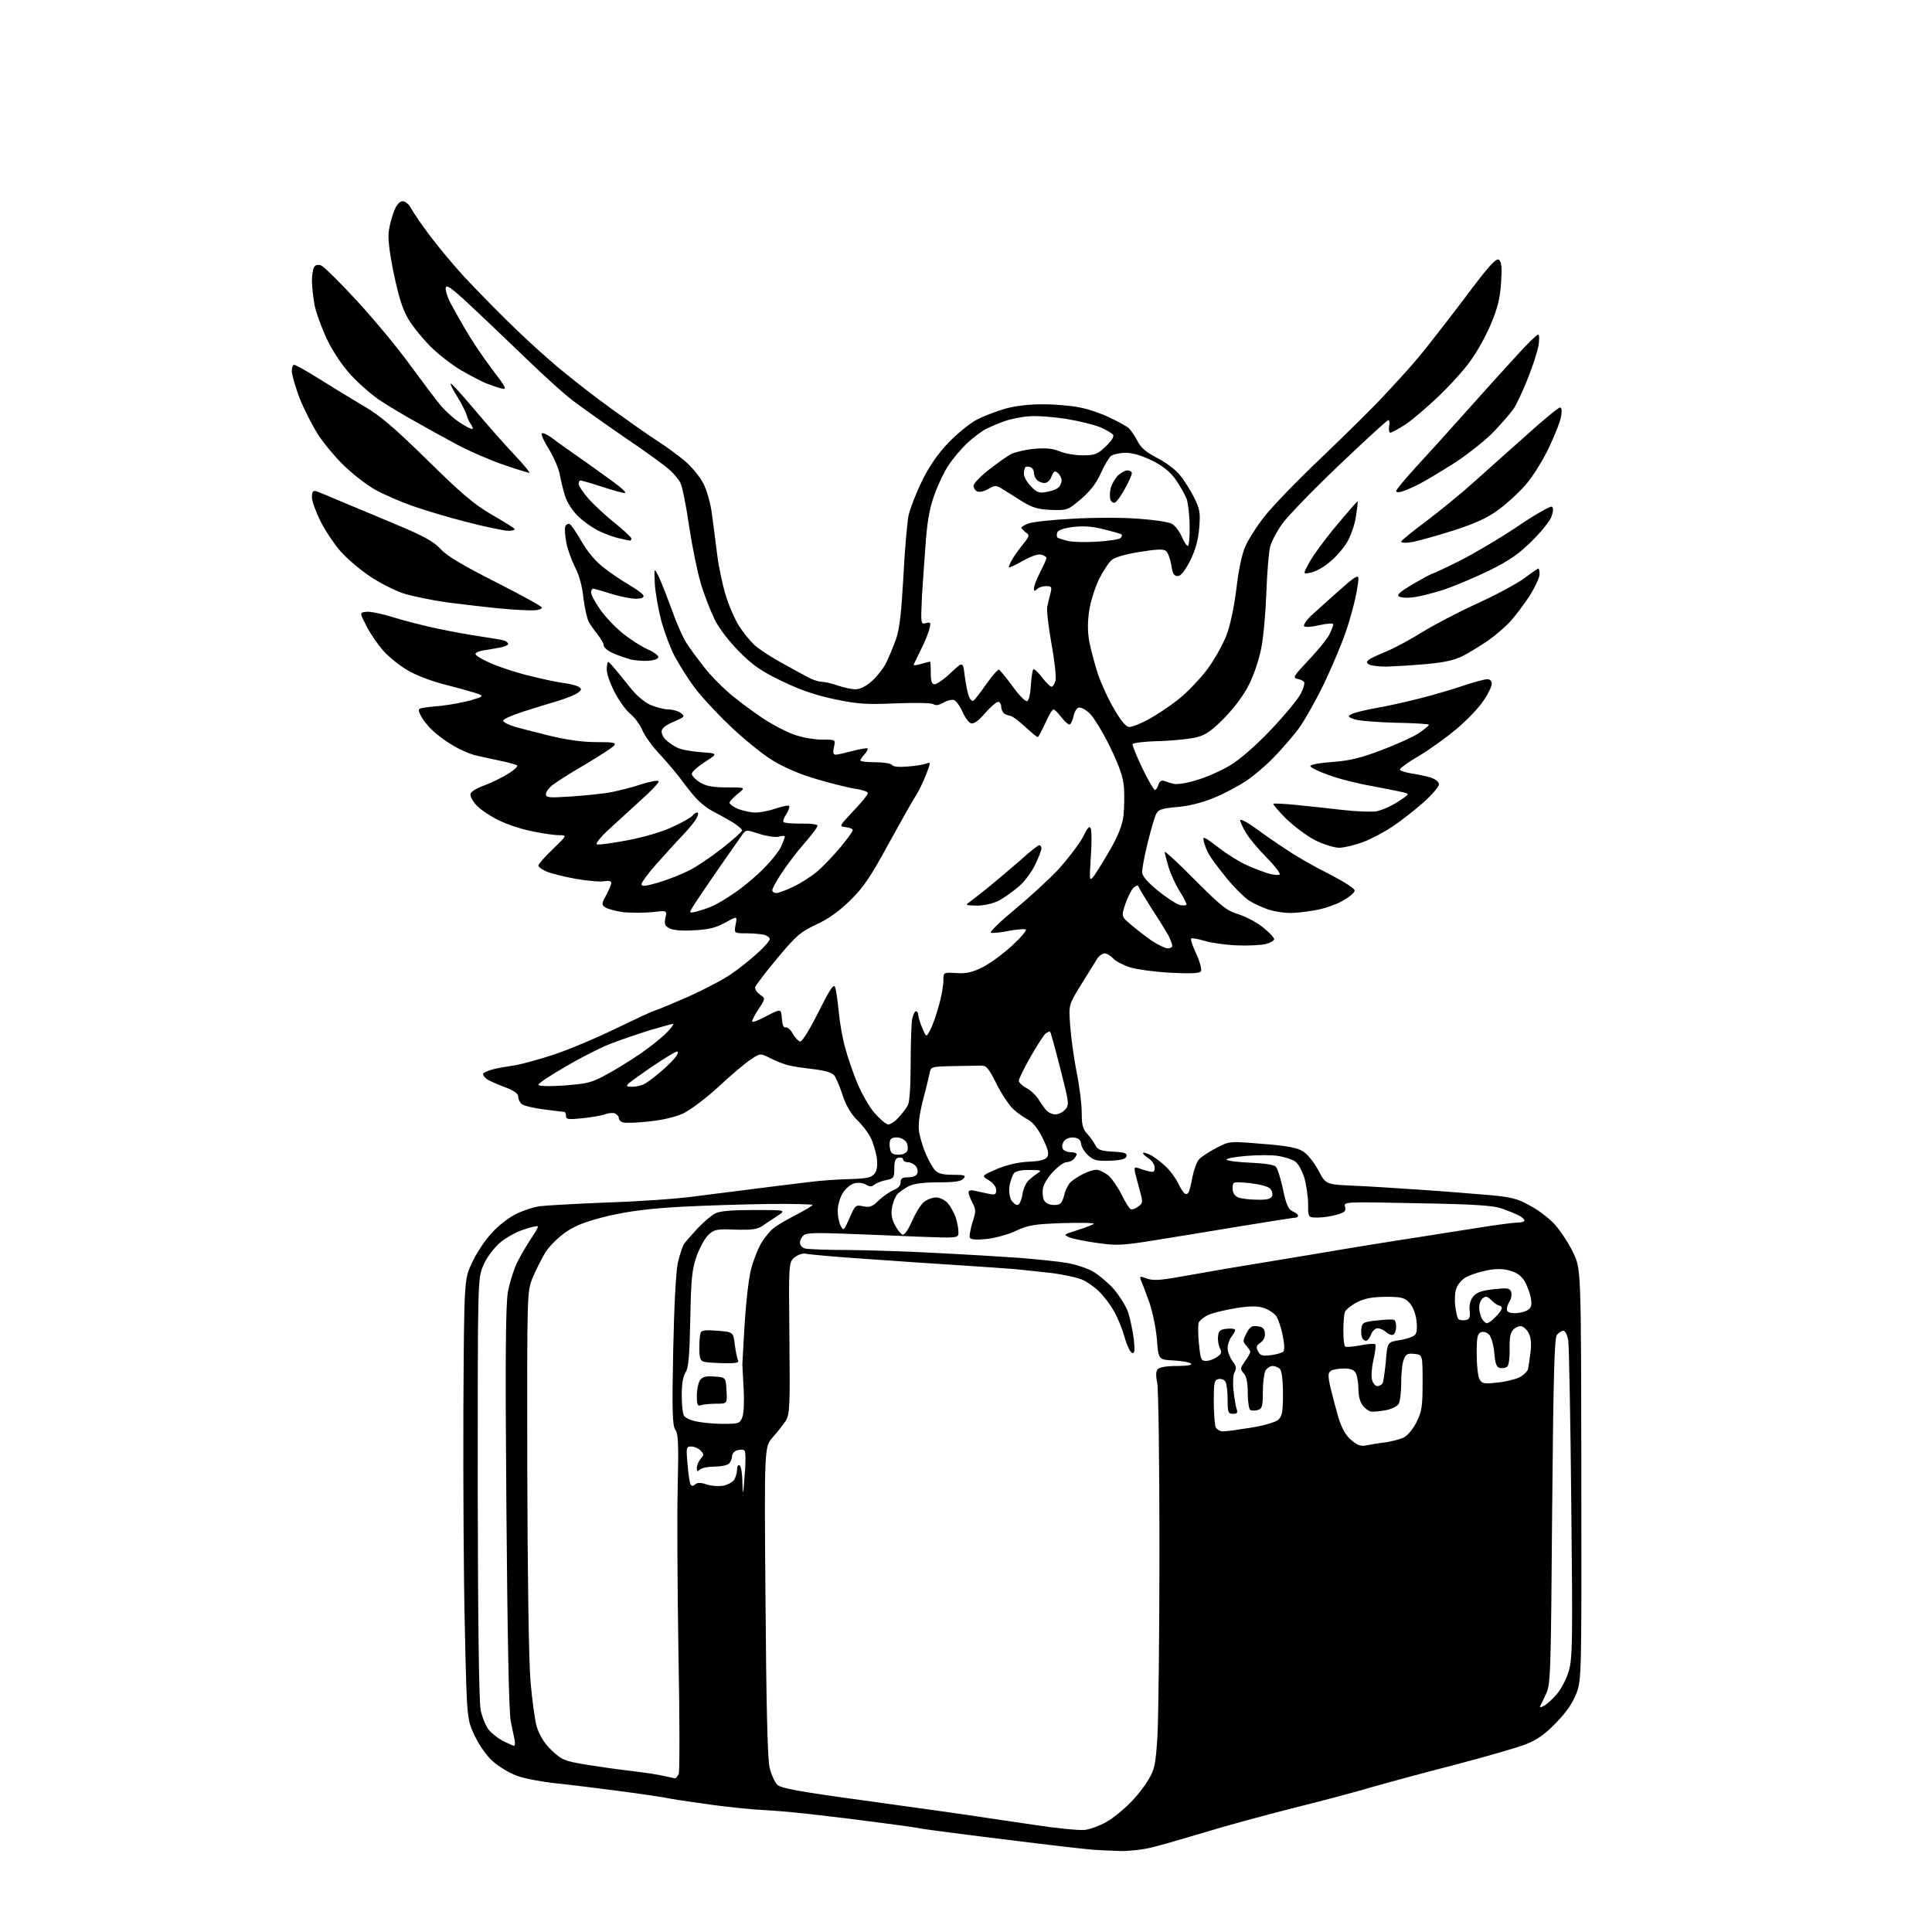 <?xml version="1.0" encoding="UTF-8" standalone="no"?>
<svg 
  version="1.1" 
  xmlns="http://www.w3.org/2000/svg" 
  xmlns:xlink="http://www.w3.org/1999/xlink" 
  xmlns:svg="http://www.w3.org/2000/svg"
  xmlns:rdf="http://www.w3.org/1999/02/22-rdf-syntax-ns#"
  xmlns:cc="http://creativecommons.org/ns#"
  xmlns:dc="http://purl.org/dc/elements/1.1/"
  viewBox="0 0 768 768"
  width="768"
  height="768"
>
<style>svg {background-color: white; }</style>"
<path stroke="none" fill="black" fill-rule="evenodd" d="M445.3,735.8C442.1,735.7 437.2,735.5 434.5,735.3C431.8,735.1 416.7,733.4 401.0,731.4C385.3,729.5 370.0,727.5 366.9,727.0C363.8,726.4 355.9,725.3 349.4,724.5C342.9,723.6 332.3,722.3 326.0,721.6C319.7,720.8 310.2,719.9 304.9,719.6C299.7,719.4 290.0,718.4 283.4,717.5C276.9,716.6 269.2,715.5 266.5,715.0C263.8,714.4 254.8,713.1 246.5,712.0C238.2,710.9 226.8,709.5 221.1,708.9C215.4,708.3 208.4,707.0 205.5,705.9C202.7,704.9 198.5,702.4 196.2,700.4C193.7,698.3 190.8,694.3 188.8,690.2C185.6,683.5 185.6,683.5 184.8,648.0C184.3,628.5 184.1,589.1 184.2,560.5C184.5,508.5 184.5,508.5 187.7,501.8C189.4,498.1 193.0,492.7 195.7,489.9C198.3,487.0 202.7,483.7 205.5,482.4C208.2,481.1 212.3,479.8 214.5,479.5C216.7,479.2 228.8,478.5 241.5,478.0C254.2,477.6 269.7,476.5 276.0,475.6C282.3,474.8 293.4,473.4 300.5,472.5C307.6,471.6 317.1,470.4 321.5,469.9C325.9,469.3 333.3,468.8 337.9,468.7C344.8,468.5 346.4,468.1 347.7,466.5C348.7,465.1 348.9,463.2 348.5,460.0C348.1,457.6 347.0,454.0 346.0,452.0C345.0,450.1 342.6,447.0 340.6,445.1C338.3,442.8 336.3,439.5 335.0,435.5C333.9,432.1 332.4,428.5 331.7,427.6C330.8,426.4 328.2,425.6 323.4,425.0C319.6,424.6 315.1,423.9 313.5,423.5C311.9,423.1 308.6,421.9 306.3,420.7C302.2,418.6 302.2,418.6 298.1,421.4C295.9,422.9 290.1,427.8 285.3,432.3C280.5,436.7 274.2,441.4 271.4,442.7C268.2,444.1 263.1,445.3 257.9,445.8C253.3,446.3 248.7,446.5 247.8,446.2C246.8,446.0 246.0,445.2 246.0,444.5C246.0,443.8 245.3,443.0 244.5,442.6C243.7,442.3 242.0,442.4 240.7,442.9C239.4,443.4 235.4,444.1 231.7,444.5C225.9,445.1 225.0,445.0 225.0,443.6C225.0,442.7 224.7,442.0 224.2,442.0C223.8,442.0 220.2,441.5 216.1,441.0C212.1,440.5 208.1,439.5 207.4,438.9C206.6,438.3 206.0,436.9 206.0,435.9C206.0,434.7 204.3,433.5 200.3,432.0C197.1,430.8 194.0,429.4 193.3,428.8C192.6,428.2 192.0,427.4 192.0,426.9C192.0,426.5 193.7,425.7 195.8,425.1C197.8,424.6 201.7,423.9 204.5,423.5C207.2,423.1 214.1,421.2 219.9,419.3C225.7,417.4 236.7,412.8 244.5,409.0C252.2,405.3 259.4,401.9 260.6,401.6C261.7,401.3 267.6,398.8 273.6,396.2C279.6,393.5 287.3,389.5 290.5,387.3C293.8,385.1 298.6,381.2 301.2,378.8C303.9,376.4 306.0,373.9 306.0,373.3C306.0,372.7 305.0,372.0 303.8,371.6C302.5,371.3 299.3,371.0 296.6,371.0C291.8,371.0 291.8,371.0 292.4,367.6C293.1,364.1 293.1,364.1 288.4,366.7C284.8,368.7 281.9,369.5 276.0,369.8C271.1,370.1 267.5,369.8 266.1,369.0C264.3,368.1 264.0,367.3 264.5,364.9C265.2,361.9 265.2,361.9 259.2,362.6C255.8,362.9 250.7,362.9 247.7,362.6C244.7,362.2 241.5,361.3 240.6,360.7C239.1,359.6 239.1,359.2 241.0,355.8C242.1,353.7 243.0,351.5 243.0,350.9C243.0,350.2 241.9,350.0 240.2,350.3C238.7,350.6 233.8,350.2 229.2,349.4C224.6,348.6 219.3,347.3 217.4,346.5C215.5,345.7 214.0,344.6 214.0,344.1C214.0,343.5 216.6,340.6 219.8,337.5C225.5,332.0 225.5,332.0 222.2,332.0C220.4,332.0 215.5,331.3 211.3,330.4C207.1,329.6 201.0,327.5 197.9,325.9C194.7,324.3 191.0,321.8 189.6,320.3C188.1,318.8 187.0,316.8 187.0,315.9C187.0,314.8 189.0,313.5 192.8,312.1C195.9,310.9 200.2,308.8 202.3,307.4C204.5,306.0 205.9,304.6 205.6,304.3C205.3,304.0 202.2,303.1 198.8,302.4C195.3,301.7 190.8,300.7 188.8,300.2C186.7,299.7 182.9,298.0 180.3,296.5C177.7,295.0 174.0,292.3 172.2,290.6C170.3,288.9 168.2,286.3 167.4,284.7C166.2,282.5 166.2,281.9 167.2,281.6C167.9,281.3 171.5,280.9 175.1,280.6C178.8,280.2 184.2,279.2 187.1,278.4C192.2,276.9 192.3,276.7 190.0,275.8C188.6,275.3 183.0,273.7 177.5,272.3C171.5,270.8 165.2,268.4 161.8,266.3C158.7,264.5 154.4,261.0 152.3,258.6C150.2,256.2 147.2,251.9 145.7,248.9C142.9,243.5 142.9,243.5 145.6,243.2C147.1,243.0 151.9,244.0 156.4,245.4C160.8,246.8 168.8,248.8 174.0,249.9C179.2,251.0 186.9,252.4 191.0,253.0C195.1,253.6 199.3,254.3 200.3,254.6C201.2,254.9 202.0,255.5 202.0,256.0C202.0,256.5 200.3,257.2 198.2,257.5C196.2,257.9 193.3,258.4 191.8,258.6C190.2,258.9 189.0,259.5 189.0,260.0C189.0,260.5 191.4,262.0 194.3,263.3C197.2,264.7 204.0,267.0 209.5,268.4C215.0,269.8 221.5,271.2 224.0,271.5C226.5,271.8 229.2,272.5 230.0,273.0C231.3,273.9 231.3,274.2 229.7,275.4C228.8,276.1 225.4,277.5 222.2,278.5C219.1,279.4 212.7,281.4 208.2,282.8C203.6,284.3 199.9,285.9 200.0,286.5C200.1,287.1 202.1,288.1 204.4,288.8C206.6,289.5 213.1,291.1 218.6,292.5C225.3,294.1 231.6,295.0 237.0,295.0C243.9,295.0 245.1,295.2 244.1,296.4C243.4,297.2 238.3,300.5 232.6,303.9C226.9,307.2 221.1,310.9 219.6,312.1C218.2,313.2 217.0,314.8 217.0,315.7C217.0,317.1 218.4,317.2 227.2,316.6C232.9,316.2 240.0,315.5 243.0,314.9C246.0,314.3 251.3,313.0 254.8,311.8C258.3,310.7 261.4,310.1 261.8,310.5C262.2,310.9 258.9,314.4 254.5,318.3C250.1,322.3 244.3,327.6 241.5,330.2C238.8,332.7 236.8,335.2 237.2,335.6C237.6,336.0 243.2,335.2 249.6,334.0C256.7,332.6 263.8,330.5 268.0,328.4C271.7,326.7 275.1,324.7 275.4,324.1C275.8,323.5 276.6,323.0 277.1,323.0C277.7,323.0 277.6,323.9 276.9,325.2C276.3,326.5 273.8,329.5 271.4,332.0C269.0,334.5 264.4,339.6 261.0,343.4C257.7,347.1 255.0,350.8 255.0,351.5C255.0,352.5 256.6,352.3 261.8,350.8C265.5,349.7 271.0,347.5 274.0,346.0C277.0,344.5 283.0,340.4 287.2,337.1C291.5,333.7 295.0,330.6 295.0,330.1C295.0,329.6 293.1,328.0 290.8,326.6C288.4,325.2 284.9,323.3 283.0,322.3C281.1,321.3 278.2,319.0 276.6,317.2C275.0,315.4 272.5,312.3 271.0,310.2C269.5,308.1 265.8,303.7 262.7,300.3C259.5,297.0 256.3,292.5 255.4,290.4C254.5,288.2 252.4,285.3 250.6,283.8C248.8,282.4 245.9,278.3 244.1,274.7C242.1,270.7 241.0,267.2 241.2,265.4C241.5,262.5 241.5,262.5 243.7,265.0C244.9,266.4 247.8,269.9 250.1,272.8C252.6,276.1 255.8,278.9 258.3,280.1C260.6,281.1 263.9,282.0 265.6,282.0C267.2,282.0 269.5,282.6 270.6,283.4C272.4,284.8 272.2,285.0 267.8,286.9C264.5,288.3 263.0,289.5 263.0,290.8C263.0,291.8 263.8,293.4 264.8,294.2C265.7,295.1 267.6,296.4 269.0,297.1C270.4,297.9 274.6,298.7 278.5,299.0C285.5,299.5 285.5,299.5 280.2,302.9C277.4,304.7 275.0,306.8 275.0,307.6C275.0,308.4 276.5,309.9 278.2,311.0C280.7,312.5 283.3,313.0 289.0,313.0C296.5,313.0 296.5,313.0 293.2,315.6C291.5,317.0 290.0,318.6 290.0,319.1C290.0,319.7 291.6,320.8 293.5,321.6C295.4,322.3 298.4,323.0 300.3,323.0C302.1,323.0 305.8,322.3 308.4,321.4C311.0,320.5 313.4,320.0 313.7,320.4C314.0,320.7 313.5,322.1 312.6,323.6C311.6,325.0 311.1,326.5 311.5,326.8C311.9,327.2 315.1,327.4 318.6,327.4C322.2,327.3 325.0,327.7 325.0,328.2C325.0,328.8 322.6,332.0 319.7,335.3C316.7,338.7 312.7,344.0 310.7,347.1C308.6,350.2 307.0,353.2 307.0,353.9C307.0,354.5 307.7,355.0 308.6,355.0C309.4,355.0 312.5,353.9 315.3,352.5C318.2,351.2 322.5,348.4 324.9,346.4C327.3,344.3 331.4,340.0 334.1,336.8C336.8,333.5 339.0,330.5 339.0,330.0C339.0,329.5 337.8,329.0 336.2,328.8C333.5,328.5 333.5,328.5 339.2,322.4C342.4,319.1 345.0,315.9 345.0,315.3C345.0,314.7 342.9,314.0 340.4,313.6C337.9,313.3 331.1,311.6 325.2,309.9C318.0,307.8 312.1,305.3 307.0,302.2C302.9,299.7 295.1,293.3 289.6,288.0C284.2,282.8 277.8,275.8 275.5,272.5C273.1,269.2 269.9,264.0 268.2,260.9C266.6,257.9 264.2,251.6 262.9,246.9C261.7,242.3 260.5,235.6 260.3,232.0C260.0,225.5 260.0,225.5 262.0,229.5C263.0,231.7 265.3,237.6 267.1,242.5C268.8,247.4 271.4,253.3 272.8,255.5C274.2,257.7 277.6,262.3 280.3,265.7C283.0,269.1 288.0,274.1 291.4,276.8C294.7,279.5 300.2,283.5 303.5,285.7C306.8,287.9 312.1,290.7 315.3,291.9C318.6,293.1 323.4,294.0 326.6,294.0C332.2,294.0 332.2,294.0 331.5,297.0C331.0,299.2 331.2,300.0 332.2,300.0C332.9,300.0 336.0,299.3 339.0,298.5C342.0,297.7 344.6,297.3 344.9,297.5C345.1,297.8 344.6,298.8 343.7,299.8C342.7,300.8 342.0,302.0 342.0,302.3C342.0,302.7 344.7,303.0 347.9,303.0C351.2,303.0 354.2,303.5 354.6,304.1C355.0,304.8 357.3,305.0 360.9,304.7C364.0,304.5 367.3,303.9 368.3,303.5C370.0,302.8 370.0,303.1 368.1,308.0C367.0,310.9 365.0,314.9 363.7,316.9C362.4,318.9 357.6,327.5 352.9,336.0C346.1,348.5 343.3,352.7 338.0,357.9C333.6,362.2 329.3,365.3 324.5,367.5C318.3,370.4 316.6,371.8 309.0,380.9C304.3,386.5 300.4,391.7 300.2,392.4C300.0,393.2 300.9,394.5 302.1,395.4C304.3,396.9 304.3,396.9 301.7,400.9C300.2,403.1 299.0,405.4 299.0,406.0C299.0,406.6 301.6,405.6 304.7,403.9C310.5,400.9 310.5,400.9 310.8,404.9C311.0,407.5 311.5,408.7 312.3,408.4C313.0,408.2 314.3,409.3 315.2,411.0C316.1,412.6 317.5,414.0 318.2,414.0C318.9,414.0 322.2,408.7 325.4,402.2C330.1,392.9 331.4,390.9 332.0,392.5C332.4,393.6 333.0,397.9 333.4,402.1C333.8,406.3 334.9,412.9 336.0,416.6C337.0,420.4 339.2,426.8 340.9,430.8C342.6,434.8 345.6,440.1 347.7,442.5C349.8,444.9 352.2,446.9 353.1,447.0C353.9,447.0 355.8,445.8 357.2,444.2C358.6,442.7 360.3,440.5 360.9,439.3C361.6,438.0 362.0,431.4 362.0,422.7C362.0,414.7 362.3,406.8 362.6,405.1C363.0,403.4 363.6,402.0 364.1,402.0C364.6,402.0 365.0,402.6 365.0,403.4C365.0,404.1 365.7,406.5 366.6,408.6C368.2,412.4 368.2,412.4 369.7,409.6C370.6,408.0 372.1,403.7 373.1,400.1C374.2,396.5 375.0,391.9 375.0,390.0C375.0,386.5 375.0,386.5 380.0,386.8C383.9,387.1 386.3,386.6 390.4,384.6C393.4,383.1 398.6,379.3 402.1,376.1C405.6,372.9 408.2,369.9 407.8,369.5C407.5,369.2 404.5,369.4 401.2,370.0C397.9,370.7 394.6,371.0 393.9,370.8C393.2,370.6 397.4,366.5 403.3,361.6C409.1,356.8 417.1,349.5 421.0,345.3C424.8,341.0 429.1,335.4 430.5,332.7C432.4,328.8 433.1,328.1 433.6,329.4C434.0,330.4 434.0,335.5 433.6,340.8C433.0,350.5 433.0,350.5 435.0,348.0C436.0,346.6 438.9,341.9 441.4,337.6C444.5,332.2 446.1,328.0 446.6,324.3C446.9,321.4 447.0,316.4 446.8,313.2C446.5,309.0 445.1,304.8 441.3,297.0C438.5,291.2 434.8,285.2 433.2,283.6C431.5,282.0 429.5,281.0 428.7,281.3C427.9,281.6 427.0,283.2 426.7,284.9C426.3,286.6 425.6,288.0 425.1,288.0C424.5,288.0 423.1,286.6 421.8,285.0C420.6,283.4 419.2,282.0 418.8,282.0C418.3,282.0 416.8,284.5 415.5,287.5C414.1,290.5 412.8,293.0 412.5,293.0C412.2,293.0 410.0,291.2 407.5,288.9C405.1,286.7 402.5,284.7 401.8,284.6C401.1,284.5 399.9,284.1 399.2,283.7C398.6,283.2 398.0,282.0 398.0,280.9C398.0,279.9 397.4,279.0 396.8,279.0C396.1,279.0 393.7,281.0 391.5,283.6C388.8,286.7 387.0,287.9 385.9,287.5C385.1,287.2 383.5,285.1 382.6,282.9C381.6,280.7 380.1,278.6 379.3,278.3C378.5,278.0 376.6,278.4 375.1,279.3C373.3,280.3 371.9,280.6 371.0,279.9C370.1,279.4 363.7,279.3 356.0,279.6C344.5,280.1 341.0,279.9 332.0,278.0C324.7,276.5 318.4,274.4 311.1,270.9C302.8,266.9 299.5,264.7 294.0,259.2C290.1,255.3 286.0,250.0 284.2,246.5C282.6,243.2 280.0,236.7 278.6,232.0C277.2,227.3 275.1,217.0 273.9,209.0C272.8,201.1 271.2,193.4 270.5,192.0C269.8,190.6 267.9,188.3 266.3,186.9C264.8,185.4 256.8,179.6 248.5,174.0C240.2,168.3 230.8,161.6 227.5,159.1C224.2,156.6 215.7,148.9 208.5,141.9C201.3,135.0 191.5,125.6 186.5,121.0C179.7,114.6 177.4,113.0 177.2,114.3C177.0,115.3 177.8,118.0 179.0,120.3C180.2,122.6 183.0,127.6 185.2,131.3C187.4,135.1 192.0,142.0 195.5,146.6C201.4,154.4 201.7,155.0 199.2,154.4C197.7,154.0 195.1,153.1 193.3,152.4C191.5,151.7 187.0,149.3 183.3,147.2C179.6,145.0 174.0,140.7 171.0,137.6C168.0,134.6 164.0,129.7 162.3,126.8C160.0,122.9 158.5,118.1 156.5,108.6C154.7,99.7 154.1,94.4 154.6,91.6C154.9,89.3 155.9,85.8 156.7,83.8C157.7,81.3 158.9,80.0 160.1,80.0C161.1,80.0 162.6,81.2 163.4,82.8C164.2,84.3 167.5,89.2 170.9,93.7C174.3,98.2 180.5,105.7 184.7,110.2C189.0,114.8 196.4,122.4 201.2,127.1C206.0,131.9 214.3,139.6 219.7,144.2C225.1,148.9 235.3,156.9 242.5,162.1C249.7,167.3 258.2,173.3 261.5,175.4C264.8,177.5 269.7,181.1 272.3,183.3C274.9,185.5 278.2,189.5 279.6,192.2C281.0,194.9 282.5,200.3 283.0,204.3C283.5,208.2 284.5,215.6 285.1,220.5C285.7,225.4 287.3,232.9 288.6,237.0C289.9,241.2 292.3,246.6 293.9,249.0C295.5,251.5 298.1,254.7 299.7,256.2C301.2,257.7 305.9,260.8 310.0,263.1C314.1,265.4 319.1,268.1 321.0,269.1C322.9,270.2 325.4,271.0 326.6,271.0C327.8,271.0 330.7,271.7 333.0,272.5C335.3,273.3 338.5,274.0 340.1,274.0C341.9,274.0 344.3,272.8 346.5,270.8C348.5,269.1 351.0,265.9 352.2,263.6C353.3,261.4 355.1,257.1 356.2,254.0C357.6,250.0 358.3,243.5 359.1,229.5C359.6,219.1 360.6,208.1 361.1,205.2C361.7,202.3 364.2,195.9 366.6,191.0C369.6,185.0 373.0,180.1 377.3,175.7C380.7,172.2 385.8,168.1 388.5,166.7C391.3,165.3 396.3,163.4 399.5,162.5C403.2,161.4 408.9,160.7 414.5,160.7C419.4,160.7 426.1,161.3 429.4,162.0C432.6,162.6 437.9,164.4 441.1,166.0C444.4,167.5 447.7,169.4 448.6,170.1C449.4,170.8 451.0,173.1 452.1,175.2C453.5,178.0 455.5,179.7 459.9,182.0C463.1,183.6 467.2,186.6 468.9,188.7C470.7,190.8 473.2,194.9 474.7,197.8C477.0,202.5 477.2,203.9 476.7,209.9C476.3,214.8 475.2,218.6 473.1,222.9C470.9,227.1 469.4,229.0 468.1,229.0C466.7,229.0 466.1,228.0 465.6,224.6C465.2,222.2 464.3,219.7 463.5,219.0C462.5,218.2 459.8,218.3 453.0,219.4C447.2,220.3 443.0,221.6 441.8,222.7C440.7,223.7 438.5,227.0 436.9,230.2C435.4,233.3 433.6,238.8 433.0,242.5C432.3,247.2 432.3,250.9 433.0,255.0C433.6,258.2 435.2,264.1 436.5,268.1C437.9,272.1 440.8,278.5 443.1,282.2C445.7,286.7 447.7,289.0 448.9,289.0C450.0,289.0 453.3,287.7 456.3,286.1C459.3,284.5 464.6,281.0 468.2,278.2C471.8,275.4 477.0,269.9 479.9,266.1C482.7,262.3 486.2,256.1 487.6,252.4C489.1,248.4 490.6,241.1 491.5,233.9C492.3,226.8 493.7,220.2 495.0,217.3C496.1,214.7 499.5,209.3 502.5,205.5C505.4,201.7 515.6,191.1 525.2,182.0C534.7,172.9 546.1,161.7 550.5,156.9C554.9,152.2 561.0,145.5 564.0,141.9C567.0,138.3 575.1,127.9 582.0,118.8C592.1,105.3 594.8,102.4 595.9,103.3C596.9,104.2 597.1,106.3 596.7,112.5C596.3,118.5 595.3,122.6 592.7,128.7C590.8,133.3 587.2,139.8 584.7,143.2C582.3,146.7 576.5,153.1 571.9,157.5C567.3,161.9 561.3,167.0 558.6,168.8C555.9,170.5 553.2,172.0 552.7,172.0C552.2,172.0 552.0,170.9 552.2,169.5C552.5,168.1 552.3,167.0 551.9,167.0C551.4,167.0 542.5,175.2 532.0,185.2C521.5,195.2 511.4,205.7 509.5,208.5C507.6,211.2 505.5,215.1 505.0,217.0C504.4,218.9 503.7,227.2 503.4,235.5C503.1,243.8 502.2,253.9 501.3,258.0C500.5,262.1 498.4,268.4 496.6,271.9C494.8,275.8 490.9,281.0 487.0,285.1C482.0,290.2 479.4,292.1 476.0,293.0C473.5,293.7 466.8,294.4 461.0,294.6C455.3,294.7 450.4,295.3 450.2,295.8C450.1,296.3 451.8,300.6 454.1,305.4C456.4,310.1 458.6,314.0 459.1,314.0C459.5,314.0 460.2,313.1 460.5,311.9C460.9,310.6 461.7,310.1 462.7,310.4C463.5,310.7 465.3,311.3 466.6,311.6C467.9,311.9 472.0,311.3 475.7,310.1C479.5,309.0 485.4,306.4 488.9,304.3C492.9,301.9 499.0,296.6 505.2,290.1C510.6,284.4 516.0,277.9 517.1,275.7C518.2,273.6 518.8,271.4 518.3,271.0C517.9,270.5 516.6,270.0 515.5,269.8C513.8,269.5 514.5,268.4 520.1,262.5C523.8,258.6 527.5,254.1 528.4,252.3C529.3,250.5 530.0,248.7 530.0,248.2C530.0,247.7 527.6,247.8 524.5,248.5C521.2,249.3 518.8,249.4 518.4,248.9C518.1,248.4 519.2,246.7 520.7,245.2C522.3,243.7 527.3,239.2 531.8,235.2C538.3,229.4 540.0,228.3 540.0,229.9C540.0,231.0 539.5,234.3 538.9,237.2C538.3,240.1 536.7,246.1 535.2,250.5C533.8,254.9 529.8,264.4 526.4,271.6C522.9,278.8 518.2,287.1 515.9,290.1C513.6,293.1 509.4,297.9 506.6,300.8C503.8,303.8 498.9,308.0 495.7,310.2C492.5,312.4 486.6,315.5 482.7,317.1C478.2,319.0 472.7,320.4 468.0,320.8C461.4,321.4 460.4,321.8 459.4,324.0C458.8,325.4 457.3,330.6 456.1,335.5C454.9,340.4 454.0,345.5 454.0,346.7C454.0,348.2 456.1,350.6 460.2,354.0C463.7,356.8 467.5,359.3 468.8,359.7C470.1,360.0 471.3,360.0 471.6,359.7C471.9,359.5 470.7,357.0 469.0,354.4C467.3,351.7 465.3,347.3 464.5,344.6C463.7,341.9 463.0,339.2 463.0,338.7C463.0,338.1 468.4,343.1 475.0,349.8C485.5,360.3 487.6,362.0 492.2,363.4C495.1,364.3 499.5,366.6 502.0,368.6C504.5,370.6 506.5,372.7 506.5,373.3C506.5,373.9 505.0,374.8 503.1,375.3C501.2,375.7 496.0,376.0 491.6,375.8C487.1,375.6 481.4,374.8 478.8,374.0C476.2,373.2 473.8,372.8 473.5,373.1C473.2,373.4 474.1,376.2 475.6,379.3C477.0,382.4 477.8,385.5 477.4,386.1C476.9,386.9 473.5,387.1 465.6,386.7C459.5,386.4 452.2,385.4 449.4,384.6C446.6,383.7 443.5,382.1 442.5,381.0C441.5,379.9 440.0,379.0 439.1,379.0C438.2,379.0 436.8,380.0 436.1,381.2C435.3,382.5 432.4,387.1 429.7,391.5C424.8,399.5 424.8,399.5 425.4,407.5C425.7,411.9 426.8,420.1 427.9,425.8C429.1,431.5 430.0,438.9 430.0,442.3C430.0,447.1 430.4,448.8 432.1,450.6C433.3,451.9 434.8,454.0 435.4,455.2C436.4,457.1 437.5,457.5 442.3,457.8C446.9,458.0 448.1,458.4 447.8,459.6C447.6,460.7 445.9,461.2 441.4,461.4C436.3,461.6 434.8,461.3 432.7,459.4C431.3,458.2 430.0,456.2 429.8,454.9C429.6,453.2 428.8,452.4 426.9,452.2C425.5,452.0 423.8,452.6 423.1,453.4C422.4,454.3 422.0,455.7 422.4,456.5C422.7,457.3 424.1,458.0 425.5,458.0C426.9,458.0 428.0,458.4 428.0,458.8C428.0,459.2 427.5,460.1 426.8,460.8C426.1,461.5 424.8,462.0 423.9,462.0C422.9,462.0 420.6,463.7 418.7,465.7C416.7,467.7 414.9,470.7 414.6,472.3C414.3,473.9 414.5,476.0 415.0,477.1C415.7,478.3 417.1,479.0 419.0,479.0C421.5,479.0 422.1,478.5 423.0,475.2C423.5,473.0 424.8,470.6 425.7,469.8C426.7,468.9 428.9,467.5 430.7,466.6C432.5,465.7 434.8,465.0 435.8,465.0C436.9,465.0 438.9,466.0 440.4,467.1C441.9,468.3 444.3,471.8 445.8,474.8C447.3,477.9 449.0,480.5 449.5,480.7C450.1,480.9 451.5,480.4 452.5,479.6C454.3,478.3 454.4,477.9 453.1,473.3C452.4,470.7 451.5,467.4 451.2,466.1C450.8,464.1 451.0,463.8 452.4,464.3C453.4,464.7 455.3,465.3 456.6,465.6C458.6,466.1 459.0,465.8 459.0,464.1C459.0,463.0 457.9,461.3 456.5,460.4C455.1,459.5 454.1,458.5 454.4,458.3C454.6,458.0 456.1,458.5 457.7,459.3C459.2,460.2 461.9,462.2 463.6,463.9C465.4,465.6 467.5,468.6 468.4,470.5C469.3,472.4 470.5,474.2 471.0,474.5C471.5,474.8 472.1,474.6 472.4,474.1C472.8,473.6 473.5,470.8 474.0,467.9C474.6,465.0 475.7,461.9 476.6,460.9C477.5,459.9 480.5,457.9 483.4,456.4C488.7,453.6 488.7,453.6 501.7,454.7C511.1,455.4 515.6,456.2 517.8,457.6C519.6,458.6 522.2,461.8 524.0,465.1C527.0,470.8 527.0,470.8 537.2,471.3C542.9,471.5 554.9,472.3 564.0,472.9C573.1,473.5 585.4,474.5 591.3,475.0C600.5,475.8 603.1,476.4 608.1,479.2C611.4,480.9 616.0,484.4 618.2,486.9C620.4,489.4 623.7,494.4 625.4,498.0C628.5,504.5 628.5,504.5 628.6,586.0C628.7,665.7 628.7,667.6 626.7,673.0C625.3,676.7 622.8,680.5 618.7,684.7C614.3,689.3 611.2,691.5 606.7,693.3C603.3,694.7 590.6,698.3 578.5,701.5C566.4,704.6 551.3,708.7 545.0,710.5C538.7,712.4 524.3,716.2 513.0,719.0C501.7,721.9 486.2,726.1 478.5,728.5C470.8,730.8 461.5,733.5 457.8,734.4C454.1,735.3 448.5,735.9 445.3,735.8zM431.4,727.4C433.5,727.1 437.3,725.7 439.9,724.2C442.4,722.8 446.6,719.4 449.2,716.7C451.9,714.1 455.2,709.8 456.6,707.3C459.0,703.4 459.4,701.2 460.1,690.2C460.5,683.2 460.9,649.6 460.9,615.5C460.9,581.2 460.5,551.7 460.0,549.5C459.4,546.9 459.5,545.1 460.2,544.3C460.8,543.5 463.7,543.0 467.8,543.0C472.0,543.0 474.0,542.6 473.5,542.1C472.9,541.5 469.8,541.0 466.5,540.8C460.5,540.5 460.5,540.5 459.9,532.5C459.5,527.9 458.2,521.5 456.8,517.5C455.4,513.6 453.9,509.7 453.5,508.8C452.9,507.3 453.2,507.2 455.8,508.2C458.2,509.1 460.9,509.0 468.7,507.6C474.1,506.7 482.3,505.2 487.0,504.4C491.7,503.6 507.4,501.0 522.0,498.6C536.6,496.1 554.6,493.2 562.0,492.1C569.4,490.9 581.1,489.1 588.0,488.0C594.9,486.9 601.7,486.0 603.2,486.0C604.8,486.0 606.0,485.6 606.0,485.2C606.0,484.7 605.0,483.8 603.8,483.2C602.5,482.5 599.5,481.3 597.0,480.4C593.5,479.2 586.3,478.7 563.3,478.3C534.1,477.7 534.1,477.7 534.7,479.8C535.1,481.5 534.5,482.0 531.3,482.9C529.2,483.5 525.8,484.0 523.8,484.0C520.0,484.0 520.0,484.0 520.0,478.7C520.0,475.8 519.3,471.0 518.5,468.2C517.5,465.1 516.0,462.4 514.7,461.6C513.5,460.8 510.5,459.9 508.1,459.5C505.7,459.1 499.9,459.1 495.3,459.5C490.6,459.9 487.2,460.6 487.6,461.0C488.1,461.5 492.4,462.0 497.2,462.2C502.2,462.4 506.4,463.0 507.1,463.7C507.8,464.4 509.1,468.4 510.0,472.7C511.3,478.9 512.1,480.7 513.8,481.5C515.0,482.0 516.0,482.8 516.0,483.2C516.0,483.7 515.6,484.0 515.2,484.0C514.7,484.0 504.9,485.5 493.4,487.4C481.9,489.3 466.2,491.9 458.5,493.1C446.1,495.1 443.6,495.2 436.2,494.1C431.7,493.5 426.7,492.5 425.2,491.9C422.6,490.8 422.6,490.8 428.3,489.0C431.5,488.0 434.5,486.8 434.8,486.5C435.2,486.1 429.6,486.0 422.5,486.2C411.2,486.6 408.8,487.0 404.0,489.2C401.0,490.7 395.7,492.1 392.4,492.5C388.5,492.9 386.0,492.8 385.6,492.1C385.2,491.6 385.7,488.9 386.5,486.1C388.0,481.6 388.0,480.9 386.6,478.2C385.7,476.5 385.0,474.6 385.0,473.9C385.0,473.3 385.9,473.0 387.2,473.3C388.5,473.6 391.0,474.1 392.8,474.5C395.6,475.1 396.0,474.9 396.0,473.1C396.0,471.8 394.8,470.2 393.1,469.2C390.1,467.4 390.1,467.4 396.3,464.7C400.4,463.0 404.7,462.0 408.9,461.8C413.5,461.6 415.6,461.0 416.3,459.9C417.1,458.6 416.6,456.8 414.5,452.5C412.7,448.8 410.7,446.2 408.7,445.1C407.0,444.2 404.4,442.4 402.9,441.0C401.3,439.6 398.3,435.1 396.2,431.0C392.9,424.4 392.1,423.5 389.7,423.6C388.2,423.6 383.2,423.7 378.5,423.8C370.1,424.0 370.0,424.0 369.5,426.8C369.2,428.3 368.0,433.2 366.8,437.7C365.4,443.4 364.9,447.2 365.4,450.2C365.8,452.5 367.0,456.4 368.1,458.9C369.2,461.4 370.8,464.2 371.7,465.2C372.9,466.5 374.8,467.0 378.8,467.0C383.5,467.0 384.1,467.2 383.0,468.5C382.1,469.6 379.6,470.0 373.0,470.0C367.3,470.0 363.3,470.5 361.3,471.5C359.7,472.3 357.6,473.8 356.7,474.7C355.9,475.7 354.9,478.1 354.6,480.0C354.1,482.4 354.5,484.6 355.7,486.9C356.7,488.8 358.1,490.6 358.8,490.8C359.5,491.0 361.1,488.8 362.6,485.3C364.0,482.1 366.1,478.7 367.3,477.8C368.5,476.8 370.7,476.0 372.1,476.0C373.5,476.0 375.6,477.0 376.7,478.2C377.8,479.5 379.2,482.0 379.9,483.9C380.5,485.8 381.0,488.4 381.0,489.8C381.0,492.2 381.0,492.2 365.2,491.6C356.6,491.2 343.1,490.7 335.2,490.4C324.7,490.0 320.5,490.1 319.5,491.0C318.7,491.7 318.0,493.0 318.0,494.0C318.0,495.0 318.9,496.0 320.0,496.3C321.1,496.6 329.1,496.9 337.7,496.9C346.4,497.0 362.1,497.5 372.5,498.1C382.9,498.6 397.6,499.5 405.0,500.0C412.4,500.6 421.2,501.5 424.5,502.1C427.8,502.7 432.4,504.2 434.7,505.6C436.9,506.9 440.6,510.0 442.8,512.5C445.0,515.1 447.6,519.2 448.5,521.8C449.3,524.4 450.3,529.1 450.7,532.4C451.2,537.0 451.0,538.2 450.0,537.8C449.3,537.6 447.9,534.7 447.0,531.4C446.1,528.2 444.2,523.5 442.7,521.0C441.3,518.5 438.6,515.0 436.8,513.3C435.0,511.5 431.9,509.4 430.0,508.6C428.0,507.8 422.8,506.7 418.5,506.1C414.1,505.6 407.4,504.9 403.5,504.5C399.6,504.2 390.0,503.5 382.0,503.0C374.0,502.5 357.4,501.4 345.2,500.5C332.9,499.7 321.8,498.7 320.6,498.4C319.2,498.1 317.5,498.6 315.9,499.8C313.5,501.8 313.5,501.8 313.8,531.9C314.1,559.1 313.9,562.2 312.4,564.7C311.4,566.2 309.1,569.2 307.2,571.3C303.8,575.2 303.8,575.2 304.3,636.3C304.6,676.9 305.1,699.2 305.9,702.5C306.5,705.2 307.9,708.3 308.9,709.4C310.5,710.9 316.9,712.1 346.2,716.1C365.6,718.8 384.4,721.4 388.0,722.0C391.6,722.5 401.9,724.1 411.0,725.4C420.1,726.8 429.2,727.7 431.4,727.4zM268.2,706.9C268.6,707.0 269.3,706.2 269.8,705.2C270.2,704.3 270.2,682.8 269.7,657.5C269.3,632.2 269.1,602.2 269.4,590.9C269.8,574.0 269.6,569.9 268.5,568.4C267.3,566.8 267.1,561.6 267.6,537.0C268.0,518.1 268.7,505.4 269.5,501.7C270.3,498.5 271.4,495.1 272.1,494.2C272.8,493.3 275.2,490.6 277.4,488.2C279.7,485.8 282.7,483.2 284.2,482.4C286.1,481.4 290.6,481.0 299.7,481.0C312.5,481.0 312.5,481.0 309.1,483.3C307.2,484.5 304.5,486.3 303.1,487.3C301.0,488.7 298.8,489.0 292.3,488.8C284.9,488.5 283.9,488.7 281.6,490.9C280.2,492.2 278.1,496.0 276.9,499.4C275.1,504.6 274.7,508.2 274.4,524.4C274.1,539.1 273.7,543.9 272.5,545.6C271.5,547.1 271.0,550.3 271.0,554.7C271.0,558.4 271.4,562.1 271.9,562.8C272.3,563.5 274.5,564.6 276.6,565.0C278.7,565.5 283.5,566.0 287.3,566.0C293.7,566.0 294.1,565.9 295.1,563.3C295.7,561.7 295.9,556.8 295.6,552.0C295.4,547.3 295.1,543.0 295.1,542.5C295.1,542.0 295.5,534.7 296.0,526.3C296.5,518.0 297.6,508.3 298.5,504.8C299.3,501.4 301.2,496.7 302.5,494.3C303.9,492.0 306.1,489.3 307.5,488.2C308.9,487.1 312.9,484.7 316.5,482.9C320.1,481.0 323.0,479.3 323.0,479.0C323.0,478.7 315.2,478.5 305.8,478.6C296.3,478.7 280.6,479.2 271.0,479.7C258.1,480.4 250.5,481.4 242.0,483.3C233.4,485.4 229.2,486.9 225.2,489.6C222.2,491.6 218.6,495.1 216.9,497.7C215.3,500.3 213.0,504.9 211.7,508.0C209.5,513.5 209.5,513.5 209.6,584.5C209.7,625.3 210.2,661.0 210.9,668.5C211.5,675.6 212.6,683.8 213.4,686.5C214.5,689.9 216.3,692.9 219.2,695.7C223.2,699.5 224.2,700.0 232.5,701.4C237.4,702.2 245.8,703.4 251.0,704.0C256.2,704.6 262.1,705.5 264.0,706.0C265.9,706.4 267.8,706.8 268.2,706.9zM204.3,694.0C204.7,694.0 204.8,693.0 204.6,691.8C204.3,690.5 203.6,687.0 203.0,684.0C202.3,680.6 201.7,649.6 201.3,599.5C200.8,539.9 201.0,518.8 201.9,513.6C202.6,509.8 204.3,504.4 205.7,501.6C207.1,498.8 209.6,494.6 211.2,492.2C212.9,489.8 214.0,487.7 213.8,487.5C213.6,487.2 211.0,487.8 208.1,488.8C205.2,489.7 200.9,492.1 198.5,494.2C196.1,496.4 193.3,500.1 192.1,503.1C189.9,508.2 189.9,508.2 189.9,591.6C190.0,646.1 190.4,676.8 191.1,680.0C191.7,682.7 193.1,686.1 194.2,687.5C195.3,688.9 197.8,690.9 199.8,692.0C201.9,693.0 203.8,693.9 204.3,694.0zM613.7,678.1C614.8,677.6 617.1,675.5 618.8,673.5C620.5,671.6 622.7,667.4 623.6,664.3C625.1,659.2 625.2,652.5 624.6,597.6C624.3,564.0 623.7,534.8 623.4,532.8C623.0,530.7 622.2,529.0 621.5,529.0C620.8,529.0 619.7,529.7 618.9,530.6C617.9,531.9 617.5,546.1 617.0,600.8C616.5,666.1 616.4,669.7 614.5,673.5C613.5,675.7 612.4,677.9 612.2,678.3C612.0,678.8 612.7,678.7 613.7,678.1zM296.0,586.5C296.5,581.5 296.4,577.1 296.0,576.7C295.6,576.2 294.3,576.1 293.1,576.5C291.9,576.8 291.0,577.9 291.0,578.9C291.0,579.8 290.5,581.1 289.8,581.8C289.1,582.5 286.5,583.0 284.0,583.0C281.5,583.0 278.9,583.5 278.2,584.2C277.3,585.1 277.0,585.0 277.0,583.5C277.0,582.5 277.7,580.9 278.5,579.9C279.9,578.4 279.9,578.1 278.5,576.6C277.6,575.7 275.9,575.0 274.8,575.0C272.8,575.0 272.7,575.4 273.3,582.0C273.6,585.9 274.2,589.5 274.5,590.1C275.0,590.8 275.6,590.8 276.4,590.0C277.3,589.3 278.7,589.3 280.9,590.1C282.6,590.7 285.6,590.9 287.5,590.6C289.4,590.2 291.4,589.1 292.0,588.0C292.5,587.0 293.0,585.2 293.0,584.0C293.0,582.8 293.4,582.2 294.0,582.5C294.6,582.8 295.1,585.9 295.1,589.3C295.3,595.0 295.4,594.8 296.0,586.5zM542.9,574.6C544.3,574.3 547.8,573.7 550.5,573.4C553.2,573.0 556.7,572.1 558.1,571.4C559.6,570.6 561.8,567.9 563.1,565.3C565.2,561.1 565.5,559.0 565.5,549.5C565.5,538.5 565.5,538.5 562.2,538.2C559.5,537.9 558.8,538.3 558.0,540.5C557.4,541.9 557.0,546.1 557.0,549.6C557.0,553.2 556.6,557.0 556.0,558.0C555.4,559.1 553.3,560.1 550.8,560.6C548.4,561.0 545.8,561.3 545.0,561.1C544.2,561.0 542.7,560.0 541.8,558.8C540.7,557.5 540.0,555.1 540.0,552.3C540.0,549.9 539.5,547.0 539.0,545.9C538.2,544.5 536.9,544.0 534.2,544.0C532.2,544.0 529.9,544.4 529.1,544.9C527.9,545.7 527.8,546.7 528.9,551.7C529.7,554.9 531.1,560.3 532.1,563.7C533.5,568.0 535.0,570.7 537.2,572.5C539.5,574.5 541.0,575.0 542.9,574.6zM486.2,569.0C487.5,569.0 492.5,568.3 497.4,567.5C502.5,566.7 507.1,565.3 508.1,564.4C509.7,563.0 510.0,561.2 510.0,554.0C510.0,548.7 509.5,544.9 508.8,544.2C508.1,543.5 506.8,543.0 505.8,543.0C504.9,543.0 503.6,543.9 503.0,544.9C502.5,546.0 502.0,549.8 502.0,553.4C502.0,559.0 501.7,560.0 500.0,560.5C498.9,560.8 497.6,560.8 497.0,560.5C496.5,560.2 496.0,557.1 496.0,553.8C496.0,549.6 495.5,547.1 494.4,545.9C492.9,544.2 493.0,543.9 494.9,541.1C496.1,539.5 497.0,537.8 497.0,537.4C497.0,537.0 496.3,535.9 495.4,534.9C494.0,533.3 494.0,532.9 495.5,530.0C496.8,527.5 497.6,526.9 499.8,527.2C501.8,527.4 502.6,528.1 502.8,529.8C503.0,531.4 502.4,532.7 501.1,533.7C499.4,534.9 499.2,535.5 500.1,537.2C501.0,538.9 501.9,539.1 505.2,538.7C507.4,538.4 509.6,537.8 510.1,537.3C510.7,536.7 510.6,534.2 509.9,530.9C509.3,527.9 508.2,524.5 507.4,523.3C506.7,522.2 504.5,520.7 502.6,520.0C499.9,519.1 497.2,519.1 491.3,520.0C487.0,520.7 482.1,521.9 480.3,522.7C478.6,523.5 476.9,524.9 476.5,525.8C476.2,526.7 476.2,530.4 476.6,534.2C477.2,540.3 477.5,541.0 479.4,541.0C480.6,541.0 482.6,540.3 483.8,539.4C485.6,538.2 485.8,537.5 484.9,535.9C484.4,534.8 484.0,532.7 484.2,531.2C484.4,529.0 485.1,528.4 487.8,528.2C489.5,528.0 491.0,528.2 491.0,528.7C491.0,529.1 490.3,530.4 489.5,531.4C488.7,532.5 488.0,534.5 488.0,535.9C488.0,537.3 488.9,539.6 489.9,541.0C491.4,542.9 491.6,543.9 490.8,545.4C490.2,546.4 490.0,549.6 490.3,552.4C490.6,555.2 491.1,558.5 491.5,559.8C492.1,561.6 491.9,562.0 490.1,562.0C488.2,562.0 488.0,561.4 488.0,556.2C488.0,553.1 487.6,549.9 487.1,549.2C486.6,548.4 485.4,548.0 484.4,548.2C482.7,548.5 482.5,549.5 482.5,557.0C482.5,561.7 482.9,566.3 483.2,567.2C483.6,568.2 485.0,569.0 486.2,569.0zM278.6,558.6C277.3,559.1 277.0,558.4 277.0,554.8C277.0,552.4 277.6,549.6 278.3,548.6C279.3,547.3 280.7,546.9 284.0,547.2C288.5,547.5 288.5,547.5 288.8,552.8C289.1,558.0 289.1,558.0 284.6,558.0C282.2,558.0 279.5,558.3 278.6,558.6zM547.5,551.0C548.2,551.0 549.2,550.5 549.6,549.9C549.9,549.3 550.5,545.3 550.9,541.2C551.5,533.5 551.5,533.5 556.5,532.7C559.2,532.3 562.0,531.3 562.6,530.5C563.3,529.6 563.4,527.3 563.0,524.4C562.6,521.8 561.4,518.9 560.1,517.7C558.3,515.8 556.8,515.5 550.7,515.5C545.3,515.6 542.5,516.1 539.4,517.7C537.1,518.9 535.0,520.6 534.6,521.5C534.3,522.4 534.0,525.8 534.0,529.0C534.0,532.2 534.3,535.1 534.8,535.3C535.2,535.6 537.9,535.3 540.8,534.8C543.7,534.2 546.3,534.0 546.7,534.4C547.0,534.7 546.7,537.4 546.0,540.4C545.3,543.4 545.0,547.0 545.4,548.4C545.7,549.8 546.7,551.0 547.5,551.0zM595.1,549.6C598.4,549.3 602.4,548.3 604.0,547.5C605.6,546.7 607.1,545.2 607.4,544.3C607.6,543.3 608.1,540.2 608.4,537.5C608.8,534.3 608.6,531.6 607.7,530.0C607.0,528.6 605.7,527.4 604.8,527.2C604.0,527.0 602.5,527.6 601.6,528.5C600.4,529.7 600.0,531.8 600.1,536.1C600.2,539.4 599.8,542.6 599.2,543.2C598.7,543.7 597.4,544.0 596.4,543.8C594.9,543.6 594.4,542.3 594.0,537.8C593.7,534.5 592.8,531.4 591.9,530.5C591.0,529.6 589.6,529.2 588.7,529.6C587.3,530.1 587.0,531.6 587.0,538.2C587.0,542.6 587.5,547.1 588.1,548.2C589.1,550.0 589.8,550.2 595.1,549.6zM287.8,541.9C284.3,541.8 280.7,541.6 279.8,541.3C278.4,541.0 278.0,539.8 278.0,536.0C278.0,533.3 278.2,530.6 278.5,529.8C278.9,528.8 280.6,528.6 285.3,529.0C291.5,529.5 291.5,529.5 292.1,534.6C292.5,537.5 293.1,540.3 293.4,540.9C293.9,541.7 292.2,542.0 287.8,541.9zM543.0,533.0C542.4,533.0 541.7,532.4 541.4,531.6C541.1,530.8 541.0,529.1 541.2,527.8C541.5,525.8 542.2,525.4 547.5,524.9C550.8,524.5 553.8,524.4 554.2,524.7C554.7,524.9 555.0,526.2 555.0,527.5C555.0,528.8 554.5,530.2 553.9,530.5C553.4,530.9 552.1,530.5 551.1,529.6C550.1,528.7 548.6,528.0 547.6,528.0C546.7,528.0 545.5,529.1 545.0,530.5C544.5,531.9 543.6,533.0 543.0,533.0zM591.1,526.0C591.6,526.0 593.2,524.9 594.5,523.5C595.9,522.2 597.0,520.6 597.0,520.0C597.0,519.5 596.5,519.0 596.0,519.0C595.5,519.0 594.1,518.1 592.9,516.9C591.3,515.3 590.6,515.1 589.4,516.1C588.6,516.7 588.0,518.3 588.0,519.7C588.0,521.0 588.5,523.0 589.0,524.1C589.6,525.1 590.5,526.0 591.1,526.0zM582.3,524.8C584.2,524.5 584.5,523.9 584.2,520.9C584.0,518.6 584.5,516.7 585.7,515.3C587.0,513.7 589.2,513.0 593.7,512.5C599.1,511.9 600.1,512.0 600.7,513.5C601.0,514.5 600.8,516.1 600.2,517.1C599.5,518.1 599.0,519.7 599.0,520.5C599.0,521.5 600.0,522.0 602.3,522.0C604.1,522.0 606.4,521.4 607.4,520.7C608.8,519.7 609.0,518.6 608.5,515.8C608.1,513.8 607.0,510.9 606.0,509.2C604.7,507.1 602.8,505.8 600.2,505.1C597.5,504.3 594.6,504.3 591.0,505.0C588.1,505.6 584.3,506.8 582.6,507.8C580.9,508.8 579.3,510.8 578.8,512.5C578.3,514.2 578.2,517.3 578.5,519.4C578.8,521.6 579.3,523.7 579.6,524.2C579.9,524.7 581.2,525.0 582.3,524.8zM337.7,484.2C339.9,479.1 340.1,478.9 343.1,479.5C345.7,480.1 346.7,479.7 349.3,477.2C351.1,475.5 353.7,473.7 355.2,473.1C357.0,472.4 358.0,471.3 358.0,470.0C358.0,468.4 358.7,468.0 361.0,468.0C362.8,468.0 364.3,467.4 364.6,466.5C365.0,465.7 364.7,464.3 364.0,463.5C363.3,462.7 361.9,462.0 360.9,462.0C359.8,462.0 359.0,461.5 359.0,460.9C359.0,460.3 358.2,460.0 357.2,460.2C355.9,460.5 355.5,461.5 355.5,464.5C355.5,468.1 355.3,468.5 352.3,469.1C350.5,469.4 348.4,470.3 347.6,470.9C346.5,471.8 345.7,471.8 344.2,470.9C343.1,470.2 341.2,470.0 339.6,470.4C338.1,470.8 336.1,472.5 335.0,474.3C333.9,476.0 333.0,479.2 333.0,481.3C333.0,483.4 333.5,486.1 334.2,487.3C335.3,489.4 335.5,489.2 337.7,484.2zM404.4,479.0C405.2,479.0 406.0,477.3 406.4,475.0C406.7,472.8 407.8,470.2 408.9,469.2C409.9,468.3 411.5,467.0 412.6,466.3C414.2,465.3 413.8,465.1 409.4,465.1C406.1,465.0 403.8,465.5 403.1,466.4C402.4,467.2 401.7,469.4 401.3,471.3C401.0,473.2 401.3,475.7 401.9,476.9C402.6,478.0 403.7,479.0 404.4,479.0zM499.8,476.9C503.7,477.0 505.2,476.6 505.7,475.4C506.0,474.6 505.6,473.2 504.8,472.4C504.0,471.6 500.4,470.7 496.7,470.3C490.0,469.7 490.0,469.7 490.0,472.4C490.0,474.2 490.7,475.3 492.2,476.0C493.5,476.5 496.9,476.9 499.8,476.9zM357.1,459.0C358.9,459.0 360.3,458.4 360.7,457.4C361.0,456.5 360.9,455.0 360.3,454.1C359.8,453.2 358.3,452.3 357.0,452.2C355.8,452.0 354.4,452.3 354.0,453.0C353.6,453.6 353.5,455.2 353.8,456.6C354.1,458.5 354.9,459.0 357.1,459.0zM419.5,443.0C420.7,443.0 422.5,442.1 423.4,441.1C425.1,439.3 425.0,438.5 421.5,424.8C419.5,417.0 417.7,410.3 417.4,410.1C417.2,409.9 416.4,410.3 415.6,410.9C414.8,411.6 412.1,415.8 409.6,420.2C407.1,424.6 405.0,428.9 405.0,429.6C405.0,430.3 406.3,431.6 408.0,432.5C409.6,433.3 411.7,435.3 412.7,436.8C413.6,438.3 415.0,440.3 415.8,441.2C416.6,442.2 418.3,443.0 419.5,443.0zM224.2,431.5C233.4,430.8 235.2,430.4 241.0,427.2C244.6,425.3 250.7,421.5 254.5,418.9C258.4,416.2 263.1,412.5 265.0,410.5C266.9,408.6 268.0,407.0 267.6,407.0C267.1,407.0 262.9,408.2 258.1,409.6C253.4,411.1 246.2,413.5 242.2,415.1C238.2,416.7 230.2,420.8 224.5,424.2C218.7,427.5 214.0,430.7 214.0,431.2C214.0,431.8 218.2,431.9 224.2,431.5zM251.4,432.0C252.9,432.0 255.1,431.5 256.3,430.8C257.5,430.2 260.5,427.9 262.9,425.8C265.4,423.7 268.0,421.0 268.7,420.0C269.5,418.9 269.7,418.0 269.1,418.0C268.6,418.0 264.4,420.5 259.8,423.6C255.2,426.7 250.8,429.9 250.0,430.6C248.8,431.8 248.9,432.0 251.4,432.0zM464.2,377.0C465.2,377.0 466.0,376.5 466.0,376.0C466.0,375.4 465.3,373.6 464.5,371.9C463.6,370.3 460.7,365.6 458.0,361.5C455.4,357.4 453.0,353.4 452.7,352.7C452.4,351.8 452.0,351.8 450.7,352.8C449.8,353.6 448.4,356.4 447.4,359.2C445.7,364.3 445.7,364.3 449.6,367.6C451.8,369.5 455.5,372.3 457.9,374.0C460.4,375.6 463.2,377.0 464.2,377.0zM276.7,362.4C278.2,362.0 280.9,361.2 282.7,360.4C284.5,359.7 288.6,357.3 291.9,355.0C295.2,352.8 300.5,348.4 303.6,345.2C306.7,342.1 309.9,338.1 310.6,336.3C311.4,334.5 312.0,332.8 312.0,332.5C312.0,332.2 310.9,332.2 309.5,332.6C308.2,332.9 304.7,332.4 301.9,331.5C296.8,329.8 296.6,329.8 295.2,331.6C294.5,332.6 289.8,339.4 284.8,346.5C279.9,353.6 275.4,360.3 274.9,361.3C274.0,362.9 274.2,363.0 276.7,362.4zM512.4,362.9C510.3,362.9 506.6,362.3 504.3,361.6C502.0,360.8 498.6,359.3 496.7,358.1C494.8,356.9 490.7,352.9 487.7,349.2C484.7,345.5 481.6,341.4 480.8,340.0C479.9,338.6 479.0,336.3 478.6,334.8C478.0,332.2 478.2,332.2 484.5,337.0C488.0,339.7 493.0,342.8 495.6,343.9C498.1,345.1 502.0,346.5 504.1,347.2C506.3,347.8 508.3,348.0 508.7,347.6C509.1,347.3 506.7,344.1 503.3,340.7C500.0,337.3 496.3,332.9 495.2,330.9C494.0,328.9 493.0,326.7 493.0,326.1C493.0,325.4 495.6,326.7 498.8,329.0C501.9,331.3 507.6,335.3 511.5,337.8C515.3,340.4 523.0,344.8 528.5,347.5C534.3,350.5 538.5,353.2 538.5,354.0C538.5,354.8 536.3,356.7 533.5,358.2C530.8,359.7 525.8,361.4 522.4,361.9C519.1,362.5 514.6,363.0 512.4,362.9zM388.3,360.0C383.8,359.9 383.6,359.8 385.5,358.5C386.6,357.7 390.2,354.9 393.4,352.3C396.7,349.6 402.2,344.9 405.8,341.8C409.3,338.6 412.6,336.0 413.1,336.0C413.6,336.0 414.0,336.6 414.0,337.2C414.0,337.9 412.9,340.8 411.6,343.5C410.4,346.2 407.5,350.2 405.2,352.2C402.9,354.2 399.3,356.8 397.1,358.0C394.7,359.2 391.2,360.0 388.3,360.0zM532.2,337.0C530.1,336.9 525.9,335.6 522.6,333.9C519.3,332.2 514.2,328.3 511.2,325.4C508.2,322.4 505.9,319.7 506.2,319.5C506.4,319.3 510.6,319.5 515.5,320.0C520.5,320.5 528.8,321.4 534.0,322.0C539.2,322.6 545.2,322.8 547.2,322.5C549.2,322.1 553.0,320.5 555.7,318.7C560.5,315.6 560.5,315.6 557.5,314.9C555.9,314.5 550.2,313.4 545.0,312.4C539.8,311.5 532.2,309.6 528.2,308.1C524.2,306.7 520.9,305.1 520.9,304.5C521.0,303.9 524.9,303.2 529.7,302.9C536.4,302.4 541.0,301.3 549.1,298.2C555.0,296.0 561.6,293.0 563.9,291.5C566.1,290.0 568.0,288.5 568.0,288.1C568.0,287.8 562.0,287.4 554.6,287.3C547.2,287.1 539.9,286.5 538.3,285.9C535.8,285.0 535.7,284.7 537.2,283.9C538.2,283.3 542.5,282.3 546.7,281.5C551.0,280.8 559.0,279.0 564.5,277.6C570.0,276.2 577.8,273.9 581.9,272.5C586.0,271.1 590.2,270.0 591.2,270.0C592.3,270.0 593.0,270.7 593.0,271.8C593.0,272.8 591.6,275.8 589.8,278.4C588.1,281.1 583.3,286.1 579.2,289.6C575.1,293.1 568.2,298.0 563.9,300.6C559.5,303.1 556.2,305.6 556.5,306.0C556.8,306.5 558.9,307.1 561.3,307.5C563.6,307.8 567.0,308.6 568.8,309.1C570.7,309.8 572.0,310.8 572.0,311.8C572.0,312.7 569.2,316.0 565.7,319.1C562.3,322.1 556.8,326.4 553.5,328.6C550.2,330.8 544.9,333.6 541.7,334.8C538.4,336.0 534.2,337.0 532.2,337.0zM387.0,278.5C387.5,278.2 389.8,275.2 392.1,271.9C394.4,268.6 396.7,266.1 397.1,266.2C397.5,266.4 399.9,269.3 402.5,272.8C405.0,276.3 407.6,279.0 408.3,278.7C409.0,278.5 409.6,275.9 409.8,272.2C410.0,268.8 410.5,266.0 410.9,266.0C411.4,266.0 413.0,267.6 414.4,269.5C415.9,271.4 417.5,273.0 418.0,273.0C418.5,273.0 419.2,271.9 419.6,270.5C419.9,269.1 419.2,262.6 418.0,256.0C416.8,249.4 416.0,242.7 416.3,241.2C416.6,239.7 417.2,237.3 417.6,235.8C418.2,233.3 418.0,233.0 415.8,233.0C414.5,233.0 412.9,233.5 412.2,234.2C411.3,235.1 411.0,235.1 411.0,233.9C411.0,233.0 412.1,230.1 413.5,227.4C414.9,224.7 416.0,222.2 416.0,221.8C416.0,221.4 415.1,220.8 414.0,220.5C412.7,220.1 410.1,221.0 406.5,223.0C403.5,224.7 401.0,225.9 401.0,225.5C401.0,225.2 401.5,223.9 402.2,222.7C402.8,221.5 404.7,218.8 406.4,216.7C409.3,213.1 409.4,212.7 407.7,211.6C406.8,210.9 406.0,210.0 406.0,209.8C406.0,209.5 407.2,208.7 408.8,208.1C410.3,207.5 418.2,206.6 426.5,206.2C434.8,205.7 446.4,205.7 452.5,206.2C458.6,206.6 464.5,207.5 465.8,208.2C467.0,208.8 468.8,211.1 469.7,213.2C470.6,215.3 471.7,217.0 472.2,217.0C472.6,217.0 473.0,213.5 472.9,209.2C472.9,205.0 472.3,200.1 471.7,198.3C471.0,196.6 469.1,193.1 467.4,190.7C465.2,187.6 462.4,185.3 458.0,183.1C453.9,181.1 450.2,180.0 447.5,180.0C445.2,180.0 442.6,180.6 441.7,181.2C440.8,181.9 439.0,185.0 437.6,188.1C435.9,192.0 433.5,195.1 429.8,198.3C424.5,202.8 424.3,202.9 417.9,202.7C412.7,202.5 410.5,201.8 406.6,199.5C404.0,197.8 400.4,195.6 398.8,194.6C396.0,192.8 395.6,192.8 393.0,194.3C391.4,195.3 389.5,195.7 388.6,195.4C387.7,195.1 387.0,194.0 387.0,193.1C387.0,192.2 389.7,189.4 393.0,186.8C396.3,184.2 400.3,181.4 401.9,180.5C403.6,179.7 407.8,178.7 411.2,178.4C415.7,178.0 418.6,178.3 421.2,179.4C423.3,180.3 427.4,181.0 430.4,181.0C435.2,181.0 436.3,180.6 439.5,177.5C441.7,175.5 442.9,173.6 442.5,172.9C442.1,172.3 439.9,170.9 437.5,169.9C435.2,168.9 429.1,167.4 423.8,166.5C418.6,165.7 411.9,165.2 408.9,165.5C405.9,165.7 401.6,166.6 399.4,167.4C397.1,168.2 393.8,169.6 392.0,170.5C390.2,171.4 386.8,174.0 384.4,176.2C382.1,178.4 378.8,182.3 377.1,184.9C375.4,187.4 372.9,192.6 371.6,196.3C369.8,200.9 368.7,206.5 368.1,214.2C367.6,220.4 366.9,230.6 366.5,236.9C366.0,248.1 366.0,248.2 368.1,247.7C369.9,247.2 370.1,247.5 369.5,249.8C369.2,251.3 367.7,255.0 366.2,258.0C364.7,261.0 363.4,263.8 363.2,264.2C363.0,264.6 364.4,264.5 366.2,263.9C368.0,263.4 369.6,263.0 369.7,263.0C369.9,263.0 370.0,265.0 370.0,267.5C370.0,270.9 370.4,272.0 371.5,272.0C372.4,272.0 375.3,270.0 377.9,267.5C382.8,262.9 382.8,262.9 383.5,268.7C383.9,271.8 384.6,275.4 385.1,276.7C385.6,278.1 386.4,278.9 387.0,278.5zM551.0,265.0C548.0,265.0 544.9,264.6 544.2,264.1C543.1,263.5 543.1,263.1 544.2,262.2C544.9,261.7 548.0,260.2 551.0,259.0C554.0,257.8 560.3,254.4 565.0,251.5C569.7,248.6 579.7,243.3 587.2,239.9C594.7,236.5 603.2,231.9 606.0,229.8C608.8,227.7 611.3,226.0 611.5,226.0C611.8,226.0 612.0,227.1 612.0,228.3C612.0,229.6 610.2,233.4 608.1,236.8C605.9,240.1 602.5,244.7 600.4,247.0C598.3,249.3 594.1,252.9 591.0,255.0C588.0,257.0 583.6,259.7 581.2,260.9C578.2,262.4 573.8,263.4 566.7,264.0C561.1,264.5 554.0,264.9 551.0,265.0zM257.4,262.7C255.3,262.8 252.2,262.5 250.5,262.1C248.8,261.6 245.8,260.6 243.8,259.7C241.7,258.8 240.0,257.4 240.0,256.6C240.0,255.8 238.9,253.9 237.6,252.3C236.4,250.8 234.7,248.4 234.0,247.1C233.3,245.7 232.4,241.5 231.9,237.6C231.5,233.2 230.2,228.5 228.6,225.5C227.2,222.7 225.6,218.3 225.1,215.6C224.6,212.9 224.4,210.0 224.7,209.3C225.0,208.5 225.8,208.1 226.4,208.3C227.0,208.5 229.1,211.6 231.1,215.1C233.4,219.1 236.6,223.0 239.8,225.5C242.5,227.7 247.2,230.8 250.1,232.5C253.0,234.2 255.6,236.1 255.8,236.8C256.0,237.6 255.0,238.0 252.7,238.0C250.8,238.0 246.3,237.1 242.8,236.0C239.4,234.9 236.2,234.0 235.8,234.0C235.3,234.0 235.0,234.7 235.0,235.6C235.0,236.5 236.6,239.5 238.6,242.3C240.6,245.2 244.6,249.4 247.5,251.7C250.4,254.1 254.8,256.9 257.4,258.1C260.0,259.2 261.9,260.7 261.7,261.3C261.5,262.0 259.6,262.6 257.4,262.7zM212.0,242.6C210.1,242.7 204.2,242.4 199.0,241.9C193.8,241.4 184.3,240.3 178.0,239.5C171.7,238.6 163.8,237.0 160.4,235.9C157.0,234.8 151.1,231.8 147.2,229.2C143.3,226.6 138.1,222.2 135.5,219.3C133.0,216.5 129.4,211.1 127.5,207.4C125.6,203.6 124.0,199.3 124.0,197.7C124.0,195.4 124.4,194.9 125.8,195.3C126.7,195.6 131.1,197.4 135.5,199.3C139.9,201.1 149.8,205.3 157.5,208.5C168.5,213.1 172.3,215.2 175.1,218.2C177.6,221.0 183.9,224.7 196.9,231.3C207.0,236.4 215.3,241.0 215.4,241.5C215.4,242.1 213.9,242.6 212.0,242.6zM562.0,237.4C559.5,237.8 556.9,237.6 556.1,237.1C555.1,236.5 556.6,235.2 561.8,232.1C565.7,229.9 569.1,228.0 569.5,228.0C569.8,228.0 574.7,225.7 580.3,222.9C585.9,220.1 596.2,214.0 603.2,209.3C610.1,204.6 616.3,201.1 616.9,201.4C617.5,201.8 617.5,203.1 616.8,205.2C616.2,207.0 612.7,211.4 609.0,215.0C603.8,220.2 600.2,222.7 592.0,226.8C586.2,229.6 578.1,233.0 574.0,234.4C569.9,235.7 564.5,237.1 562.0,237.4zM521.1,227.6C517.9,228.3 517.9,228.3 520.4,223.7C521.7,221.2 526.5,214.6 531.1,209.1C535.7,203.6 539.5,199.2 539.7,199.3C539.8,199.5 539.5,202.2 539.0,205.4C538.5,208.6 536.9,213.2 535.5,215.5C534.1,217.9 531.0,221.5 528.6,223.4C526.3,225.4 522.9,227.3 521.1,227.6zM436.5,215.3C440.9,215.0 444.9,214.4 445.4,213.9C445.9,213.4 446.1,212.8 445.9,212.5C445.6,212.2 442.4,211.3 438.7,210.4C434.1,209.2 430.5,209.0 426.5,209.5C423.0,209.9 420.7,210.7 420.3,211.6C420.0,212.4 420.0,213.4 420.4,213.7C420.7,214.0 422.7,214.6 424.7,215.1C426.8,215.5 432.1,215.6 436.5,215.3zM561.2,215.5C558.9,215.9 557.0,215.8 557.0,215.3C557.0,214.9 561.4,211.3 566.8,207.3C572.1,203.3 580.7,196.3 585.7,191.8C590.8,187.2 600.4,178.7 607.0,172.8C613.6,166.8 619.5,162.0 620.1,162.0C620.8,162.0 621.0,163.2 620.5,165.7C620.2,167.7 617.9,173.4 615.5,178.4C613.1,183.4 609.0,189.9 606.3,192.9C603.7,195.9 598.9,200.3 595.7,202.6C591.4,205.8 586.7,208.0 577.7,210.9C571.0,213.0 563.6,215.1 561.2,215.5zM250.2,214.9C249.8,214.8 247.8,214.4 245.7,213.9C243.7,213.4 240.1,212.1 237.7,210.9C235.4,209.7 231.8,207.2 229.8,205.2C227.6,203.1 225.4,199.7 224.6,197.1C223.8,194.6 222.9,190.7 222.5,188.5C222.1,186.3 220.2,181.9 218.3,178.7C216.3,175.6 215.0,172.7 215.4,172.3C215.7,171.9 217.5,172.7 219.3,174.0C221.0,175.4 227.0,179.6 232.6,183.5C238.1,187.4 244.2,191.8 246.1,193.3C248.0,194.8 249.0,196.0 248.3,196.0C247.6,196.0 243.6,194.9 239.3,193.5C235.0,192.1 231.2,191.0 230.8,191.0C230.3,191.0 230.0,191.6 230.0,192.4C230.0,193.1 231.8,195.8 234.0,198.3C236.2,200.8 241.0,205.2 244.5,208.0C248.1,210.9 251.0,213.6 251.0,214.1C251.0,214.6 250.7,215.0 250.2,214.9zM201.9,211.0C200.1,210.9 192.7,209.4 185.5,207.5C178.3,205.7 168.5,202.7 163.6,201.0C158.7,199.2 152.2,196.4 149.2,194.7C146.1,193.0 140.9,189.0 137.5,185.8C134.1,182.7 129.3,177.0 126.8,173.3C124.3,169.5 120.9,162.8 119.1,158.3C117.4,153.8 116.0,148.9 116.0,147.5C116.0,146.1 116.4,145.0 116.9,145.0C117.5,145.0 122.1,147.6 127.2,150.8C132.3,154.0 140.3,158.9 144.9,161.6C151.4,165.4 156.9,170.2 169.9,182.9C183.1,195.9 188.2,200.3 195.0,204.3C199.7,207.0 203.9,209.6 204.4,210.1C205.0,210.6 204.0,211.0 201.9,211.0zM443.2,199.8C442.5,200.0 441.7,199.5 441.4,198.6C441.1,197.7 441.1,195.8 441.5,194.2C441.8,192.7 443.1,190.5 444.2,189.2C445.4,188.0 447.2,187.0 448.2,187.0C449.2,187.0 450.0,187.6 449.9,188.2C449.9,188.9 448.6,191.7 447.1,194.4C445.6,197.2 443.8,199.6 443.2,199.8zM415.8,195.6C417.7,195.3 419.8,194.6 420.6,193.9C421.4,193.3 422.0,192.0 422.0,191.0C422.0,190.0 421.3,188.7 420.5,188.0C419.3,187.0 418.9,187.2 418.0,189.4C417.5,190.9 416.3,192.0 415.2,192.0C414.2,192.0 412.9,191.5 412.2,190.8C411.5,190.1 411.0,188.8 411.0,187.9C411.0,187.0 410.4,186.0 409.6,185.7C408.8,185.4 407.9,185.4 407.6,185.7C407.3,186.1 407.0,187.2 407.0,188.4C407.0,189.5 408.2,191.7 409.8,193.3C412.0,195.7 413.1,196.1 415.8,195.6zM557.2,195.4C556.0,195.8 555.0,195.7 555.0,195.2C555.0,194.6 558.7,190.2 563.2,185.3C567.8,180.3 576.7,170.5 583.0,163.4C589.3,156.3 598.1,146.6 602.5,141.8C606.9,136.9 610.9,133.0 611.4,133.0C611.9,133.0 612.0,134.9 611.6,137.2C611.2,139.6 609.3,145.6 607.3,150.5C605.4,155.4 602.8,160.8 601.7,162.5C600.5,164.2 597.1,168.1 594.0,171.4C591.0,174.6 584.1,180.1 578.7,183.7C573.2,187.2 566.7,191.1 564.2,192.4C561.6,193.7 558.5,195.1 557.2,195.4zM210.4,188.0C209.9,187.9 205.2,186.5 200.0,184.7C194.8,182.9 186.7,179.4 182.0,176.9C177.3,174.4 169.9,170.3 165.5,167.8C161.1,165.4 154.8,161.6 151.4,159.4C148.1,157.3 142.8,152.6 139.6,149.2C136.0,145.3 132.3,139.7 129.9,134.7C127.8,130.2 125.6,124.1 125.0,121.1C124.5,118.2 124.0,113.9 124.0,111.6C124.0,109.4 124.4,106.9 124.9,106.1C125.4,105.3 126.5,105.1 127.6,105.5C128.7,105.9 135.1,112.2 141.9,119.6C148.7,127.0 158.1,138.3 162.8,144.8C167.5,151.2 172.9,158.4 174.8,160.7C176.6,163.0 180.2,166.3 182.8,168.0C185.3,169.6 187.6,170.8 187.8,170.5C188.1,170.3 187.8,169.5 187.3,168.8C186.7,168.1 185.9,166.4 185.5,165.0C185.1,163.6 183.4,160.3 181.8,157.7C180.1,155.1 178.9,152.7 179.2,152.5C179.4,152.2 183.6,156.9 188.6,162.8C193.5,168.6 200.6,176.7 204.4,180.7C208.2,184.7 210.9,188.0 210.4,188.0z" />

</svg>